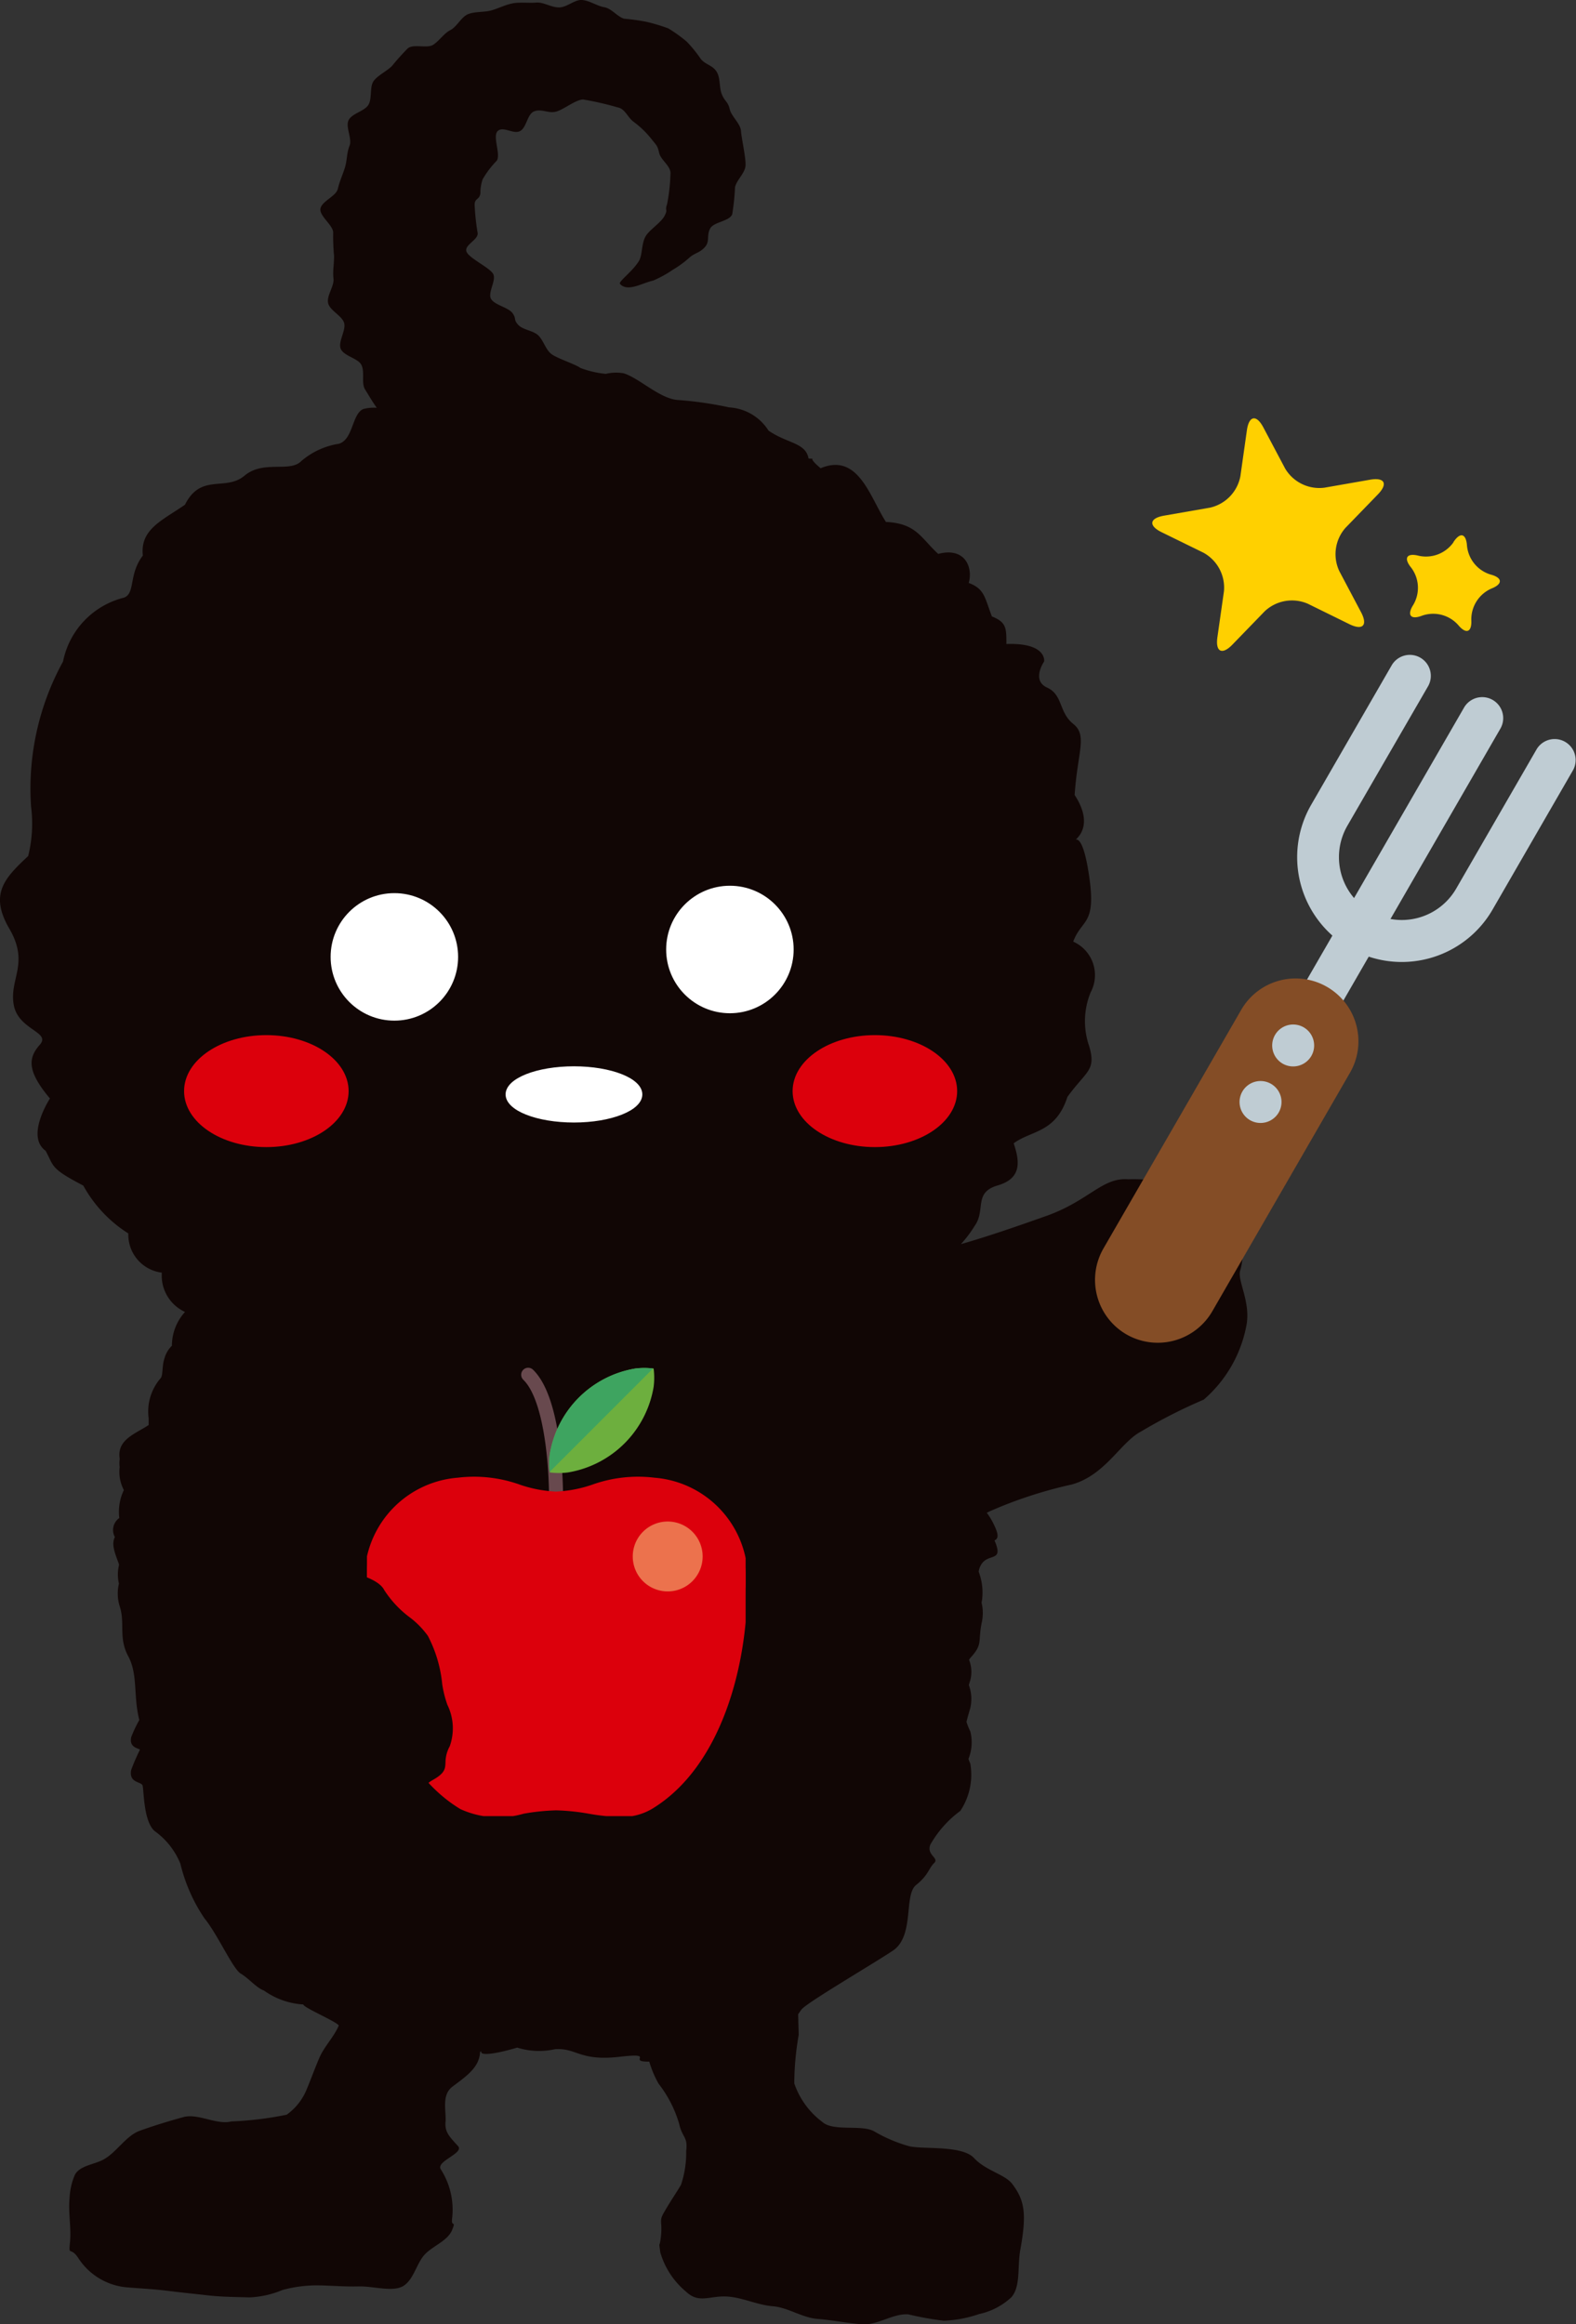 <svg xmlns="http://www.w3.org/2000/svg" width="61.159" height="90.185"><rect width="100%" height="100%" fill="#333333" stroke="none"/><defs><clipPath id="a"><path data-name="長方形 23421" fill="none" d="M0 0h61.159v90.185H0z"/></clipPath><clipPath id="b"><path data-name="長方形 23422" fill="none" d="M0 0h14.694v17.409H0z"/></clipPath></defs><g data-name="グループ 4080"><g data-name="グループ 4079" clip-path="url(#a)"><path data-name="パス 4153" d="M31.528 17.803c.037-.006.013-.017 0 0" fill="#1a1311"/><path data-name="パス 4154" d="M48.127 49.3c.282-.955-.222-1.321-.428-1.728a2.849 2.849 0 0 0-1.267-1.363 6.8 6.8 0 0 0-2.656-.452c-1-.079-1.522.838-3.179 1.425-1.167.414-2.327.814-3.308 1.091a4.454 4.454 0 0 0 .529-.7c.451-.62-.056-1.3.9-1.578s.845-.957.62-1.633c.676-.507 1.633-.395 2.084-1.8.732-1.014 1.127-1.014.845-1.971a2.948 2.948 0 0 1 .056-2.084 1.421 1.421 0 0 0-.676-1.971c.338-.9.9-.62.62-2.535-.188-1.277-.4-1.451-.521-1.426.207-.18.622-.71-.043-1.729.113-1.69.507-2.31-.056-2.76s-.394-1.127-1.014-1.408-.113-1.014-.113-1.014.113-.732-1.465-.676c0-.62 0-.845-.563-1.07-.281-.732-.281-1.07-.9-1.3.169-.563-.113-1.408-1.183-1.126-.676-.62-.845-1.183-2.028-1.24-.62-.957-1.07-2.7-2.535-2.084-.317-.264-.338-.348-.321-.373a.565.565 0 0 1-.148-.006c-.113-.62-.822-.575-1.554-1.082a1.938 1.938 0 0 0-1.525-.9 14.417 14.417 0 0 0-1.949-.284c-.72-.022-1.525-.847-2.148-1.039a1.689 1.689 0 0 0-.691.022 3.812 3.812 0 0 1-.984-.228c-.236-.167-.931-.376-1.145-.555s-.293-.517-.493-.71-.6-.208-.785-.416-.052-.225-.216-.449-.687-.308-.829-.546.2-.709.087-.959-.956-.624-1.045-.885.487-.46.434-.729a8.752 8.752 0 0 1-.114-1.058c-.014-.293.186-.2.222-.468a1.671 1.671 0 0 1 .087-.545 3.6 3.6 0 0 1 .546-.72c.172-.241-.178-.96.043-1.157s.616.15.872 0 .267-.66.546-.763.517.077.807.022.79-.475 1.084-.48a11.529 11.529 0 0 1 1.338.306c.295.049.393.4.633.567a3.657 3.657 0 0 1 .677.655c.2.253.24.257.305.545s.477.519.437.829a6.911 6.911 0 0 1-.129 1.155c-.1.286.042.176-.093.448s-.59.546-.738.8c-.171.289-.123.736-.263.963-.261.424-.809.8-.733.889.294.327.851-.035 1.292-.132a4.547 4.547 0 0 0 .767-.424 3.949 3.949 0 0 0 .665-.493c.216-.17.387-.163.586-.4.178-.21.042-.442.193-.71.142-.252.747-.27.851-.546a9.056 9.056 0 0 0 .109-1.047c.062-.284.386-.544.407-.836s-.155-1.053-.176-1.346-.372-.563-.437-.849-.2-.307-.308-.58-.045-.619-.2-.871-.414-.263-.609-.487a5.1 5.1 0 0 0-.553-.682 5.666 5.666 0 0 0-.716-.514 7.164 7.164 0 0 0-.848-.254 8.4 8.4 0 0 0-.861-.12c-.271-.075-.484-.4-.784-.448-.274-.048-.552-.254-.855-.278-.284-.021-.584.288-.892.288s-.6-.212-.885-.188-.607-.022-.894.027-.571.2-.848.277-.624.038-.893.142-.435.487-.692.62-.423.409-.665.569-.767-.045-.99.142a8.77 8.77 0 0 0-.605.673c-.2.21-.529.35-.71.58s-.058.694-.216.942-.631.327-.765.589.147.721.035.995-.092.572-.181.854-.207.531-.274.819-.629.479-.674.771.519.652.494.946a8.17 8.17 0 0 0 .034.88c.005.31-.057.588-.022.883s-.271.659-.208.949.529.483.619.765-.243.738-.13 1.009c.12.287.663.363.8.622.145.281-.009.708.142.952s.3.5.457.717a1.651 1.651 0 0 0-.512.044c-.451.169-.395 1.183-.958 1.352a2.919 2.919 0 0 0-1.464.676c-.451.451-1.464-.056-2.2.563s-1.69-.113-2.31 1.127c-.9.619-1.746.957-1.633 1.971-.563.732-.282 1.464-.732 1.633a3.2 3.2 0 0 0-2.366 2.479 10.238 10.238 0 0 0-1.24 5.632 5.2 5.2 0 0 1-.113 1.915c-.9.845-1.521 1.464-.732 2.816s0 1.941.169 2.942 1.464 1.058 1.014 1.565-.507 1.014.394 2.084c0 0-.957 1.464-.169 2.028.338.62.169.676 1.464 1.352a5.1 5.1 0 0 0 1.747 1.857 1.484 1.484 0 0 0 1.3 1.521 1.55 1.55 0 0 0 .9 1.525 1.935 1.935 0 0 0-.508 1.309 1.093 1.093 0 0 0-.285.475c-.117.346-.047.685-.165.8a1.973 1.973 0 0 0-.453 1.543v.26c-.506.338-1.237.563-1.125 1.295v.045a1.017 1.017 0 0 0 0 .291 1.506 1.506 0 0 0 .163.892A1.948 1.948 0 0 0 4.63 58.9a.569.569 0 0 0-.172.741c-.139.266-.014.584.147 1.018.007.02.009.039.015.059a1.551 1.551 0 0 0-.005.727 1.65 1.65 0 0 0 .026.866c.226.673-.056 1.224.338 1.958.38.708.188 1.532.427 2.468a4.887 4.887 0 0 0-.315.668c-.074.359.188.41.342.478a8.37 8.37 0 0 0-.342.791c-.1.51.384.449.44.6s.028 1.411.48 1.78A2.884 2.884 0 0 1 7 72.313a6.493 6.493 0 0 0 .932 2.117c.508.614 1.1 1.963 1.412 2.148s.607.553.9.657a2.926 2.926 0 0 0 1.526.54c0 .123 1.419.721 1.373.827-.189.438-.558.8-.747 1.237s-.348.89-.537 1.328a2.247 2.247 0 0 1-.734.885 13.33 13.33 0 0 1-2.152.262c-.563.144-1.291-.324-1.853-.17s-1.144.332-1.691.529-.908.849-1.424 1.124c-.359.192-.91.229-1.1.589a2.548 2.548 0 0 0-.205.9c-.056.565.071 1.148.016 1.714-.058.582.016.136.332.629a2.5 2.5 0 0 0 1.931 1.126c.492.041 1.021.066 1.563.135.517.065 1.048.117 1.566.176.543.06 1.082.058 1.576.075a3.714 3.714 0 0 0 1.276-.287 5.1 5.1 0 0 1 1.323-.18c.464 0 1.049.056 1.625.041s1.28.216 1.7.006.54-.85.841-1.207.915-.548 1.093-.984-.056-.046.008-.5a2.906 2.906 0 0 0-.441-1.853c-.216-.322.927-.629.662-.912-.372-.4-.515-.565-.481-.95s-.169-1.023.266-1.35c.567-.426 1.045-.752 1.075-1.35 0-.006.022-.013.054-.019-.071.118.235.19 1.387-.147a2.834 2.834 0 0 0 1.464.062c.845-.062.941.476 2.518.293 1.458-.17.239.2 1.142.189a3.963 3.963 0 0 0 .364.86 4.63 4.63 0 0 1 .794 1.547c.126.563.344.491.275 1.063a3.935 3.935 0 0 1-.2 1.305c-.172.3-.39.6-.668 1.087-.2.344-.048.318-.113.923-.055.513-.089.114-.025.613a3.1 3.1 0 0 0 1 1.527c.514.488.927.136 1.634.192.584.046 1.148.328 1.732.374s1.139.443 1.723.49 1.161.165 1.745.211 1.209-.432 1.792-.386a12 12 0 0 0 1.38.247 4.812 4.812 0 0 0 1.371-.26 2.659 2.659 0 0 0 1.251-.653c.366-.43.223-1.177.345-1.849.247-1.365.177-1.9-.315-2.546-.285-.376-1.022-.508-1.485-1.007-.479-.515-2.058-.319-2.549-.466a5.715 5.715 0 0 1-1.323-.567c-.491-.279-1.6.026-2.026-.376a3.122 3.122 0 0 1-1.075-1.485 11.139 11.139 0 0 1 .172-1.882l-.022-.8c.044-.063.087-.128.134-.188.19-.253 2.663-1.7 3.531-2.272s.424-2.163.911-2.554.487-.645.7-.851-.3-.3-.148-.713a4.182 4.182 0 0 1 1.165-1.312 2.528 2.528 0 0 0 .388-1.836c-.029-.063-.049-.121-.072-.18a1.725 1.725 0 0 0 .072-1.07 2.463 2.463 0 0 1-.148-.371c.041-.169.092-.345.148-.536a1.549 1.549 0 0 0-.058-.893l.058-.186a1.277 1.277 0 0 0-.048-.79.592.592 0 0 1 .048-.073c.507-.551.282-.612.451-1.407a1.7 1.7 0 0 0-.014-.74l.014-.073a2.252 2.252 0 0 0-.127-1.127c.006-.027.007-.052.015-.08.218-.771 1.016-.166.6-1.134.139-.066.189-.189-.038-.644a2.68 2.68 0 0 0-.262-.43l.151-.071a16.959 16.959 0 0 1 3.147-1.024c1.311-.367 1.89-1.636 2.683-2.053a20.2 20.2 0 0 1 2.439-1.24 5.039 5.039 0 0 0 1.654-2.866c.18-.925-.357-1.746-.24-2.143" fill="#110605"/><path data-name="パス 4155" d="M17.708 37.128a2.4 2.4 0 1 1-2.4-2.4 2.4 2.4 0 0 1 2.4 2.4" fill="#fff"/><circle data-name="楕円形 438" cx="2.403" cy="2.403" r="2.403" transform="translate(12.901 34.725)" fill="none" stroke="#fff" stroke-linecap="round" stroke-miterlimit="10" stroke-width=".141"/><path data-name="パス 4156" d="M30.729 36.839a2.4 2.4 0 1 1-2.4-2.4 2.4 2.4 0 0 1 2.4 2.4" fill="#fff"/><circle data-name="楕円形 439" cx="2.403" cy="2.403" r="2.403" transform="translate(25.922 34.438)" fill="none" stroke="#fff" stroke-linecap="round" stroke-miterlimit="10" stroke-width=".141"/><path data-name="パス 4157" d="M13.458 42.336c0 1.161-1.4 2.1-3.122 2.1s-3.122-.942-3.122-2.1 1.4-2.1 3.122-2.1 3.122.942 3.122 2.1" fill="#dc000c"/><ellipse data-name="楕円形 440" cx="3.122" cy="2.102" rx="3.122" ry="2.102" transform="translate(7.214 40.234)" fill="none" stroke="#dc000c" stroke-linecap="round" stroke-miterlimit="10" stroke-width=".141"/><path data-name="パス 4158" d="M37.073 42.336c0 1.161-1.4 2.1-3.122 2.1s-3.122-.942-3.122-2.1 1.4-2.1 3.122-2.1 3.122.942 3.122 2.1" fill="#dc000c"/><ellipse data-name="楕円形 441" cx="3.122" cy="2.102" rx="3.122" ry="2.102" transform="translate(30.829 40.234)" fill="none" stroke="#dc000c" stroke-linecap="round" stroke-miterlimit="10" stroke-width=".141"/></g></g><g data-name="グループ 4082"><g data-name="グループ 4081" clip-path="url(#b)" transform="translate(14.241 53.057)"><path data-name="パス 4159" d="M7.337 5.436a.271.271 0 0 1-.27-.271c0-1.714-.263-3.97-1-4.686a.271.271 0 0 1 .377-.39c1.083 1.049 1.167 4.15 1.167 5.076a.271.271 0 0 1-.271.271" fill="#68494e"/><path data-name="パス 4160" d="M11.147 4.354a5.2 5.2 0 0 0-2.386.268 5.024 5.024 0 0 1-1.424.271 5.024 5.024 0 0 1-1.423-.271 5.206 5.206 0 0 0-2.386-.268A3.853 3.853 0 0 0 0 8.595c0 2.892.959 6.847 3.664 8.477a3.466 3.466 0 0 0 2.4.17 8.516 8.516 0 0 1 1.278-.132 8.534 8.534 0 0 1 1.279.132 8.119 8.119 0 0 0 1.207.126 2.234 2.234 0 0 0 1.188-.3c2.7-1.63 3.664-5.585 3.664-8.477a3.853 3.853 0 0 0-3.528-4.241" fill="#dc000c"/><path data-name="パス 4161" d="M11.147 4.354a5.2 5.2 0 0 0-2.386.268 5.024 5.024 0 0 1-1.424.271 5.024 5.024 0 0 1-1.423-.271 5.206 5.206 0 0 0-2.386-.268A3.853 3.853 0 0 0 0 8.595c0 2.892.959 6.847 3.664 8.477a3.466 3.466 0 0 0 2.4.17 8.516 8.516 0 0 1 1.278-.132 8.534 8.534 0 0 1 1.279.132 8.119 8.119 0 0 0 1.207.126 2.234 2.234 0 0 0 1.188-.3c2.7-1.63 3.664-5.585 3.664-8.477a3.853 3.853 0 0 0-3.533-4.237Z" fill="none" stroke="#dc000c" stroke-linecap="round" stroke-miterlimit="10" stroke-width=".151"/></g></g><g data-name="グループ 4084"><g data-name="グループ 4083" clip-path="url(#a)"><path data-name="パス 4162" d="M25.365 53.813a2.777 2.777 0 0 0 0-.712 2.777 2.777 0 0 0-.712 0 4.04 4.04 0 0 0-3.318 3.318 2.777 2.777 0 0 0 0 .712 2.777 2.777 0 0 0 .712 0 4.041 4.041 0 0 0 3.318-3.318" fill="#6daf3e"/><path data-name="パス 4163" d="M27.267 60.392a1.356 1.356 0 1 1-1.356-1.356 1.355 1.355 0 0 1 1.356 1.356" fill="#ec724d"/><path data-name="パス 4164" d="M25.343 53.099a2.8 2.8 0 0 0-.69 0 4.041 4.041 0 0 0-3.318 3.318 2.8 2.8 0 0 0 0 .69Z" fill="#3ea460"/><path data-name="パス 4165" d="M17.362 66.149a4.282 4.282 0 0 1-.2-.794 5.1 5.1 0 0 0-.557-1.881 3.331 3.331 0 0 0-.711-.725 4.076 4.076 0 0 1-.983-1.053c-.346-.694-2.489-.907-2.58-.917a.049.049 0 0 0-.045.022l-2.372 3.724a.049.049 0 0 0 0 .043c.078.2 1.944 4.9 4.317 5.241a7.706 7.706 0 0 0 1.063.097c.763 0 .923-.22 1.1-.466a1.121 1.121 0 0 1 .384-.366c.491-.27.5-.446.51-.69a1.32 1.32 0 0 1 .165-.628 2.076 2.076 0 0 0-.091-1.607" fill="#110605"/><path data-name="パス 4166" d="M47.487 45.238a.817.817 0 0 1-.3-1.112l9.636-16.686a.815.815 0 0 1 1.41.817L48.599 44.94a.816.816 0 0 1-1.112.3" fill="#bfccd3"/><path data-name="パス 4167" d="M43.712 51.775a2.444 2.444 0 0 1-.893-3.331l5.347-9.26a2.438 2.438 0 1 1 4.223 2.438l-5.346 9.26a2.444 2.444 0 0 1-3.331.893" fill="#844d26"/><path data-name="パス 4168" d="M49.777 41.271a.814.814 0 1 1 1.112-.3.817.817 0 0 1-1.112.3" fill="#bfccd3"/><path data-name="パス 4169" d="M48.511 43.464a.814.814 0 1 1 1.112-.3.816.816 0 0 1-1.112.3" fill="#bfccd3"/><path data-name="パス 4170" d="M52.369 36.781a4.07 4.07 0 0 1-1.489-5.551l3.125-5.413a.814.814 0 1 1 1.411.814l-3.129 5.408a2.438 2.438 0 1 0 4.223 2.439l3.125-5.413a.815.815 0 0 1 1.411.815l-3.125 5.413a4.07 4.07 0 0 1-5.556 1.489" fill="#bfccd3"/><path data-name="パス 4171" d="M24.856 42.464c0 .563-1.157 1.02-2.583 1.02s-2.582-.456-2.582-1.02 1.157-1.02 2.582-1.02 2.583.456 2.583 1.02" fill="#fff"/><path data-name="パス 4172" d="M24.856 42.464c0 .563-1.157 1.02-2.583 1.02s-2.582-.456-2.582-1.02 1.157-1.02 2.582-1.02 2.583.456 2.583 1.02Z" fill="none" stroke="#fff" stroke-linecap="round" stroke-miterlimit="10" stroke-width=".141"/><path data-name="パス 4173" d="M48.387 16.696c.081-.571.369-.622.639-.112l.843 1.591a1.544 1.544 0 0 0 1.525.748l1.773-.31c.569-.1.705.159.3.574l-1.253 1.293a1.544 1.544 0 0 0-.239 1.682l.842 1.591c.27.51.067.72-.451.466l-1.613-.793a1.544 1.544 0 0 0-1.674.292l-1.253 1.293c-.4.414-.664.286-.583-.286l.254-1.782a1.545 1.545 0 0 0-.8-1.5l-1.617-.792c-.519-.254-.477-.543.092-.643l1.781-.31a1.546 1.546 0 0 0 1.182-1.22Z" fill="#ffd000"/><path data-name="パス 4174" d="M56.398 21.042c.264-.411.5-.348.531.139a1.3 1.3 0 0 0 .91 1.11c.473.123.487.37.032.548a1.306 1.306 0 0 0-.775 1.209c.028.487-.2.577-.511.2a1.3 1.3 0 0 0-1.389-.363c-.454.178-.611-.014-.347-.424a1.3 1.3 0 0 0-.084-1.433c-.309-.378-.176-.586.3-.462a1.306 1.306 0 0 0 1.338-.523" fill="#ffd000"/></g></g></svg>